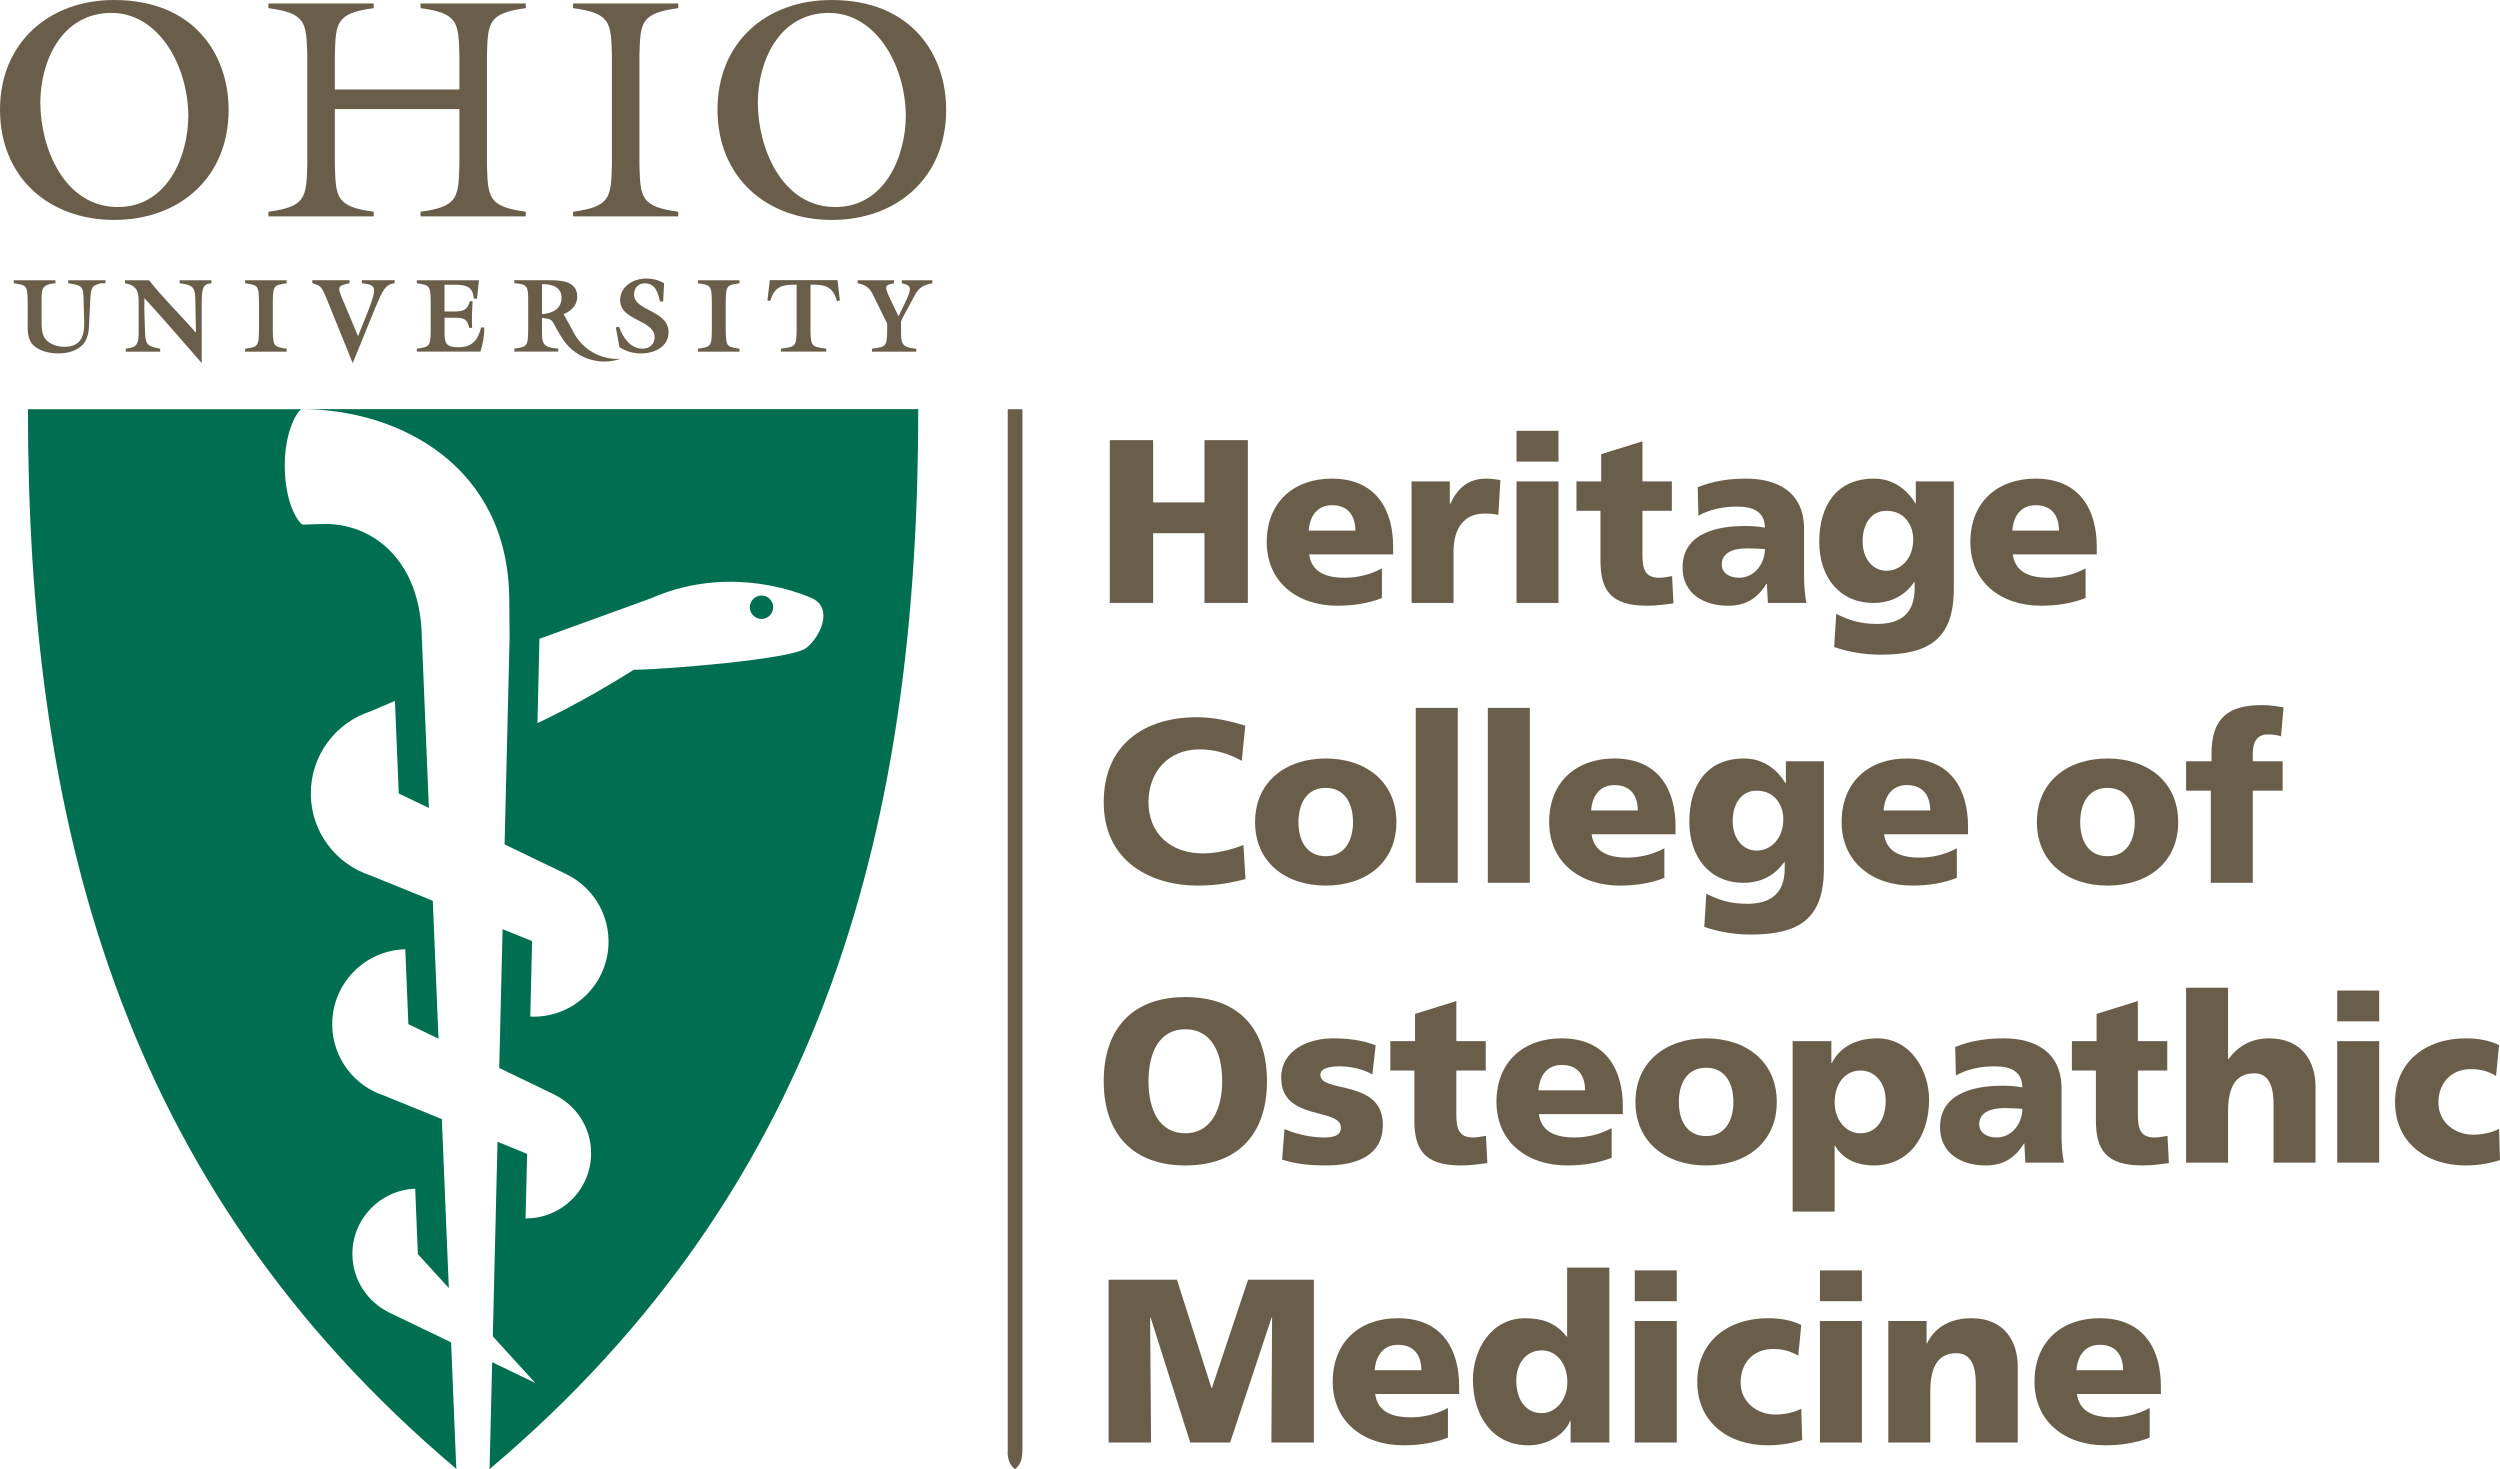 <?xml version="1.0" encoding="UTF-8"?>
<svg id="Layer_2" data-name="Layer 2" xmlns="http://www.w3.org/2000/svg" viewBox="0 0 428.78 252">
  <defs>
    <style>
      .cls-1 {
        fill: #006f51;
      }

      .cls-1, .cls-2, .cls-3 {
        stroke-width: 0px;
      }

      .cls-2, .cls-3 {
        fill: #695e4a;
      }

      .cls-3 {
        fill-rule: evenodd;
      }
    </style>
  </defs>
  <g id="Layer_1-2" data-name="Layer 1">
    <g>
      <g>
        <path class="cls-2" d="M190.34,75.49h7.44v10.68h8.8v-10.68h7.44v27.92h-7.44v-11.96h-8.8v11.96h-7.44v-27.92Z"/>
        <path class="cls-2" d="M224.54,95.09c.4,2.88,2.6,4,6.12,4,1.96,0,4.2-.44,6.36-1.6v5.08c-2.32.92-4.96,1.32-7.64,1.32-6.88,0-12.12-4.04-12.12-10.92s4.68-10.88,11.16-10.88c7.72,0,10.52,5.48,10.52,11.68v1.32h-14.4ZM232.46,91.01c0-2.4-1.12-4.36-4-4.36-2.6,0-3.84,1.96-4,4.36h8Z"/>
        <path class="cls-2" d="M256.98,88.33c-.8-.24-1.6-.24-2.44-.24-3.36,0-5.24,2.44-5.24,6.52v8.8h-7.2v-20.84h6.56v3.84h.08c1.24-2.64,3.04-4.32,6.16-4.32.84,0,1.72.12,2.44.24l-.36,6Z"/>
        <path class="cls-2" d="M267.3,79.17h-7.2v-5.28h7.2v5.28ZM260.1,82.57h7.2v20.84h-7.2v-20.84Z"/>
        <path class="cls-2" d="M270.38,82.57h4.24v-4.68l7.08-2.2v6.88h5.04v5.04h-5.04v7.68c0,2.52.6,3.8,2.88,3.8.72,0,1.48-.16,2.2-.28l.24,4.68c-1.36.16-2.72.4-4.52.4-6.44,0-8-2.84-8-7.8v-8.48h-4.12v-5.04Z"/>
        <path class="cls-2" d="M303.22,103.41c-.04-1.12-.16-2.2-.16-3.28h-.08c-1.64,2.6-3.64,3.76-6.6,3.76-4.12,0-7.8-2.04-7.8-6.56,0-6.36,6.92-7.12,10.76-7.12,1.16,0,2.44.12,3.36.28-.04-2.84-2.16-3.6-4.76-3.6-2.32,0-4.64.44-6.64,1.56l-.12-4.88c2.56-1.04,5.24-1.48,8.32-1.48,5.32,0,9.92,2.28,9.92,8.64v7.76c0,1.64.08,3.28.4,4.92h-6.6ZM298.26,99.09c2.72,0,4.44-2.48,4.44-4.92-.92-.04-1.96-.12-3.04-.12-2.44,0-4.36.76-4.36,2.76,0,1.44,1.28,2.28,2.96,2.28Z"/>
        <path class="cls-2" d="M335.1,100.97c0,8.56-4.16,11.32-12.56,11.32-3.44,0-6.28-.72-7.96-1.32l.36-5.68c2.2,1.08,4.04,1.72,7.04,1.72,4.16,0,6.4-1.96,6.4-6.04v-1.12h-.08c-1.72,2.44-4.12,3.56-7,3.56-5.72,0-9.28-4.32-9.28-10.48s2.92-10.84,9.4-10.84c3.08,0,5.56,1.68,7.08,4.24h.08v-3.76h6.52v18.4ZM323.54,97.89c2.56,0,4.6-2.16,4.6-5.36,0-2.32-1.36-4.92-4.6-4.92-2.68,0-4.08,2.36-4.08,5.2,0,3.24,1.92,5.08,4.08,5.08Z"/>
        <path class="cls-2" d="M345.22,95.09c.4,2.88,2.6,4,6.12,4,1.96,0,4.2-.44,6.36-1.6v5.08c-2.32.92-4.96,1.32-7.64,1.32-6.88,0-12.12-4.04-12.12-10.92s4.68-10.88,11.16-10.88c7.72,0,10.52,5.48,10.52,11.68v1.32h-14.4ZM353.14,91.01c0-2.4-1.12-4.36-4-4.36-2.6,0-3.84,1.96-4,4.36h8Z"/>
        <path class="cls-2" d="M213.62,150.77c-2.12.52-4.48,1.12-8.28,1.12-7.44,0-16.04-3.76-16.04-14.32,0-9.72,6.8-14.56,16-14.56,2.84,0,5.6.64,8.28,1.44l-.6,6.04c-2.4-1.32-4.72-1.96-7.28-1.96-5.28,0-8.72,3.84-8.72,9.04,0,5.48,3.88,8.8,9.32,8.8,2.44,0,4.92-.64,6.96-1.44l.36,5.84Z"/>
        <path class="cls-2" d="M215.26,141.01c0-6.92,5.24-10.92,12.12-10.92s12.12,4,12.12,10.92-5.24,10.88-12.12,10.88-12.12-4-12.12-10.88ZM232.06,141.01c0-3.12-1.36-5.88-4.68-5.88s-4.68,2.76-4.68,5.88,1.36,5.84,4.68,5.84,4.68-2.76,4.68-5.84Z"/>
        <path class="cls-2" d="M242.82,121.41h7.2v30h-7.2v-30Z"/>
        <path class="cls-2" d="M255.18,121.41h7.2v30h-7.2v-30Z"/>
        <path class="cls-2" d="M272.98,143.09c.4,2.88,2.6,4,6.12,4,1.96,0,4.2-.44,6.36-1.6v5.08c-2.32.92-4.96,1.32-7.64,1.32-6.88,0-12.12-4.04-12.12-10.92s4.68-10.88,11.16-10.88c7.72,0,10.52,5.48,10.52,11.68v1.32h-14.4ZM280.9,139.01c0-2.4-1.12-4.36-4-4.36-2.6,0-3.84,1.96-4,4.36h8Z"/>
        <path class="cls-2" d="M312.82,148.97c0,8.56-4.16,11.32-12.56,11.32-3.44,0-6.28-.72-7.96-1.32l.36-5.68c2.2,1.08,4.04,1.72,7.04,1.72,4.16,0,6.4-1.96,6.4-6.04v-1.12h-.08c-1.72,2.44-4.12,3.56-7,3.56-5.72,0-9.28-4.32-9.28-10.48s2.92-10.84,9.4-10.84c3.08,0,5.56,1.68,7.08,4.24h.08v-3.76h6.52v18.4ZM301.26,145.89c2.56,0,4.6-2.16,4.6-5.36,0-2.32-1.36-4.92-4.6-4.92-2.68,0-4.08,2.36-4.08,5.2,0,3.24,1.92,5.08,4.08,5.08Z"/>
        <path class="cls-2" d="M323.14,143.09c.4,2.88,2.6,4,6.12,4,1.96,0,4.2-.44,6.36-1.6v5.08c-2.32.92-4.96,1.32-7.64,1.32-6.88,0-12.12-4.04-12.12-10.92s4.68-10.88,11.16-10.88c7.72,0,10.52,5.48,10.52,11.68v1.32h-14.4ZM331.06,139.01c0-2.4-1.12-4.36-4-4.36-2.6,0-3.84,1.96-4,4.36h8Z"/>
        <path class="cls-2" d="M349.35,141.01c0-6.92,5.24-10.92,12.12-10.92s12.12,4,12.12,10.92-5.24,10.88-12.12,10.88-12.12-4-12.12-10.88ZM366.14,141.01c0-3.12-1.36-5.88-4.68-5.88s-4.68,2.76-4.68,5.88,1.36,5.84,4.68,5.84,4.68-2.76,4.68-5.84Z"/>
        <path class="cls-2" d="M379.18,135.61h-4.24v-5.04h4.36v-1.28c0-6.2,2.92-8.36,8.68-8.36,1.56,0,2.76.24,3.68.4l-.44,4.96c-.6-.2-1.2-.32-2.28-.32-1.84,0-2.56,1.28-2.56,3.32v1.28h5.12v5.04h-5.12v15.8h-7.2v-15.8Z"/>
        <path class="cls-2" d="M203.3,171.01c9.2,0,14,5.48,14,14.44s-4.88,14.44-14,14.44-14-5.56-14-14.44,4.8-14.44,14-14.44ZM203.3,194.37c4.52,0,6.32-4.32,6.32-8.92,0-4.84-1.8-8.92-6.32-8.92s-6.32,4.08-6.32,8.92,1.8,8.92,6.32,8.92Z"/>
        <path class="cls-2" d="M220.3,193.65c1.68.72,4.16,1.44,6.76,1.44,1.48,0,2.92-.24,2.92-1.68,0-3.52-10.24-1.04-10.24-8.56,0-4.8,4.72-6.76,8.88-6.76,2.48,0,5,.28,7.32,1.2l-.56,5c-1.52-.92-3.8-1.4-5.6-1.4-1.56,0-3.32.28-3.32,1.44,0,3.24,10.72.68,10.72,8.6,0,5.56-5,6.96-9.72,6.96-3.24,0-5.44-.32-7.56-1l.4-5.24Z"/>
        <path class="cls-2" d="M238.46,178.57h4.24v-4.68l7.08-2.2v6.88h5.04v5.04h-5.04v7.68c0,2.52.6,3.8,2.88,3.8.72,0,1.48-.16,2.2-.28l.24,4.68c-1.36.16-2.72.4-4.52.4-6.44,0-8-2.84-8-7.8v-8.48h-4.12v-5.04Z"/>
        <path class="cls-2" d="M263.94,191.09c.4,2.88,2.6,4,6.12,4,1.96,0,4.2-.44,6.36-1.6v5.08c-2.32.92-4.96,1.32-7.64,1.32-6.88,0-12.12-4.04-12.12-10.92s4.68-10.88,11.16-10.88c7.72,0,10.52,5.48,10.52,11.68v1.32h-14.4ZM271.86,187.01c0-2.4-1.12-4.36-4-4.36-2.6,0-3.84,1.96-4,4.36h8Z"/>
        <path class="cls-2" d="M280.5,189.01c0-6.92,5.24-10.92,12.12-10.92s12.12,4,12.12,10.92-5.24,10.88-12.12,10.88-12.12-4-12.12-10.88ZM297.3,189.01c0-3.12-1.36-5.88-4.68-5.88s-4.68,2.76-4.68,5.88,1.36,5.84,4.68,5.84,4.68-2.76,4.68-5.84Z"/>
        <path class="cls-2" d="M307.46,178.57h6.64v3.76h.08c1.44-2.92,4.48-4.24,7.76-4.24,5.76,0,8.92,5.48,8.92,10.52,0,6.16-3.32,11.28-9.52,11.28-2.52,0-5.24-.92-6.6-3.4h-.08v11.32h-7.2v-29.24ZM319.06,183.61c-2.64,0-4.4,2.32-4.4,5.44s2,5.32,4.4,5.32c2.72,0,4.36-2.28,4.36-5.6,0-2.76-1.56-5.16-4.36-5.16Z"/>
        <path class="cls-2" d="M347.38,199.41c-.04-1.12-.16-2.2-.16-3.28h-.08c-1.64,2.6-3.64,3.76-6.6,3.76-4.12,0-7.8-2.04-7.8-6.56,0-6.36,6.92-7.12,10.76-7.12,1.16,0,2.44.12,3.36.28-.04-2.84-2.16-3.6-4.76-3.6-2.32,0-4.64.44-6.64,1.56l-.12-4.88c2.56-1.04,5.24-1.48,8.32-1.48,5.32,0,9.92,2.28,9.92,8.64v7.76c0,1.64.08,3.28.4,4.92h-6.6ZM342.42,195.09c2.72,0,4.44-2.48,4.44-4.92-.92-.04-1.96-.12-3.04-.12-2.44,0-4.36.76-4.36,2.76,0,1.44,1.28,2.28,2.96,2.28Z"/>
        <path class="cls-2" d="M355.35,178.57h4.24v-4.68l7.08-2.2v6.88h5.04v5.04h-5.04v7.68c0,2.52.6,3.8,2.88,3.8.72,0,1.48-.16,2.2-.28l.24,4.68c-1.36.16-2.72.4-4.52.4-6.44,0-8-2.84-8-7.8v-8.48h-4.12v-5.04Z"/>
        <path class="cls-2" d="M374.94,169.41h7.2v12.24h.08c1.56-2.16,3.84-3.56,6.96-3.56,5.68,0,7.96,4,7.96,8.32v13h-7.2v-10.08c0-3.92-1.36-5.24-3.32-5.24-2.96,0-4.48,2.04-4.48,6.52v8.8h-7.2v-30Z"/>
        <path class="cls-2" d="M408.06,175.17h-7.2v-5.28h7.2v5.28ZM400.86,178.57h7.2v20.84h-7.2v-20.84Z"/>
        <path class="cls-2" d="M428.1,184.53c-1.32-.8-2.64-1.16-4.36-1.16-3.12,0-5.52,2.16-5.52,5.76,0,3.32,2.8,5.48,5.92,5.48,1.64,0,3.28-.36,4.48-1l.16,5.36c-1.8.6-3.96.92-5.88.92-6.88,0-12.12-4-12.12-10.88s5.24-10.92,12.12-10.92c2.16,0,4.08.36,5.72,1.16l-.52,5.28Z"/>
        <path class="cls-2" d="M190.14,219.49h11.72l5.92,18.56h.08l6.2-18.56h11.28v27.92h-7.28l.12-21.44h-.08l-7.12,21.44h-6.84l-6.8-21.44h-.08l.16,21.44h-7.28v-27.92Z"/>
        <path class="cls-2" d="M235.86,239.09c.4,2.88,2.6,4,6.12,4,1.96,0,4.2-.44,6.36-1.6v5.08c-2.32.92-4.96,1.32-7.64,1.32-6.88,0-12.12-4.04-12.12-10.92s4.68-10.88,11.16-10.88c7.72,0,10.52,5.48,10.52,11.68v1.32h-14.4ZM243.78,235.01c0-2.4-1.12-4.36-4-4.36-2.6,0-3.84,1.96-4,4.36h8Z"/>
        <path class="cls-2" d="M276.02,247.41h-6.64v-3.72h-.08c-.92,2.32-3.84,4.2-7.16,4.2-6.2,0-9.52-5.12-9.52-11.28,0-5.12,3.16-10.52,8.92-10.52,2.88,0,5.32.76,7.16,3.16h.08v-11.84h7.24v30ZM264.42,242.37c2.4,0,4.4-2.28,4.4-5.32s-1.76-5.44-4.4-5.44c-2.8,0-4.36,2.4-4.36,5.16,0,3.32,1.64,5.6,4.36,5.6Z"/>
        <path class="cls-2" d="M287.58,223.17h-7.2v-5.28h7.2v5.28ZM280.38,226.57h7.2v20.84h-7.2v-20.84Z"/>
        <path class="cls-2" d="M308.42,232.53c-1.32-.8-2.64-1.16-4.36-1.16-3.12,0-5.52,2.16-5.52,5.76,0,3.32,2.8,5.48,5.92,5.48,1.64,0,3.28-.36,4.48-1l.16,5.36c-1.8.6-3.96.92-5.88.92-6.88,0-12.12-4-12.12-10.88s5.24-10.92,12.12-10.92c2.16,0,4.08.36,5.72,1.16l-.52,5.28Z"/>
        <path class="cls-2" d="M319.34,223.17h-7.2v-5.28h7.2v5.28ZM312.14,226.57h7.2v20.84h-7.2v-20.84Z"/>
        <path class="cls-2" d="M323.87,226.57h6.56v3.84h.08c1.44-3,4.32-4.32,7.6-4.32,5.68,0,7.96,4,7.96,8.32v13h-7.2v-10.08c0-3.92-1.36-5.24-3.32-5.24-2.96,0-4.48,2.04-4.48,6.52v8.8h-7.2v-20.84Z"/>
        <path class="cls-2" d="M356.22,239.09c.4,2.88,2.6,4,6.12,4,1.96,0,4.2-.44,6.36-1.6v5.08c-2.32.92-4.96,1.32-7.64,1.32-6.88,0-12.12-4.04-12.12-10.92s4.68-10.88,11.16-10.88c7.72,0,10.52,5.48,10.52,11.68v1.32h-14.4ZM364.14,235.01c0-2.4-1.12-4.36-4-4.36-2.6,0-3.84,1.96-4,4.36h8Z"/>
      </g>
      <g>
        <path class="cls-2" d="M92.96,48.74v5.14c1.68-.12,3.35-.85,3.35-2.79s-1.73-2.36-3.35-2.36ZM96.9,58.69c-.69-.96-1.26-1.93-1.51-2.41-.85-1.62-.72-1.51-2.43-1.77v1.8c0,2.45-.11,3.28,2.79,3.49v.5h-7.54v-.5c2.14-.36,2.38-.23,2.38-3.49v-4.79c0-2.43-.13-2.77-2.38-2.95v-.51h5.6c2.22,0,5.2,0,5.2,2.86,0,1.42-1.08,2.47-2.34,2.95l1.92,3.53c1.42,2.39,3.99,4.04,6.98,4.15.28,0,.57,0,.84-.01-1.14.4-2.38.56-3.67.42-2.4-.25-4.48-1.5-5.85-3.28Z"/>
        <path class="cls-3" d="M11.7,48.57c1.69.34,2.56.23,2.61,2.16l.13,4.36c.07,2.23-.38,4.39-3.35,4.39-1.26,0-2.72-.43-3.44-1.53-.58-.9-.52-2.32-.52-3.36v-2.52c0-2.45-.11-3.28,2.38-3.49v-.51H2.37v.51c2.14.36,2.38.23,2.38,3.49v2.84c0,1.51-.18,3.26,1.08,4.4,1.06.95,2.75,1.31,4.16,1.31,1.49,0,3.13-.38,4.19-1.49,1.04-1.08,1.08-2.7,1.13-4.12l.13-2.7c.15-3.01.15-3.28,1.87-3.73h.76s.06-.51.06-.51h-6.43v.51Z"/>
        <path class="cls-3" d="M23.78,57.2c0,2.43-.9,2.36-2.21,2.61v.5h5.9v-.5c-2.12-.45-2.52-.59-2.59-2.81-.07-1.96-.16-3.85-.11-5.87,2.97,3.21,9.83,11.15,9.83,11.15v-9.87c0-2.93.09-3.69,1.67-3.83v-.51h-5.47v.51c2.12.29,2.66.56,2.7,2.7l.11,5.72-.04.04c-2.59-3.03-5.72-6.01-7.99-8.97h-4.14v.51c2.28.4,2.34,1.69,2.34,3.55v5.08Z"/>
        <path class="cls-3" d="M46.79,52.07c0-3.26.23-3.13,2.38-3.49v-.51h-7.13v.51c2.14.36,2.38.23,2.38,3.49v4.25c0,3.26-.24,3.13-2.38,3.49v.5h7.13v-.5c-2.14-.36-2.38-.23-2.38-3.49v-4.25Z"/>
        <path class="cls-3" d="M60.49,62.29l3.85-9.45c1.24-2.9,1.67-4.05,3.35-4.27v-.51h-5.63v.51c2.3.36,2.86.29.92,5.17l-1.57,3.92-2.5-5.94c-1.13-2.66-1.03-2.66,1.04-3.15v-.51h-6.39v.51c1.4.47,1.46.36,2.34,2.36l4.6,11.36Z"/>
        <path class="cls-3" d="M77.7,54.5c1.57,0,2.41-.04,2.77,1.73h.51c-.09-1.54-.02-3.04.07-4.57h-.47c-.45,1.64-1.26,1.76-2.81,1.76h-1.53v-4.59h1.32c1.96,0,3.56.03,3.69,2.39h.56l.34-3.15h-10.66v.51c2.14.36,2.38.23,2.38,3.49v4.25c0,3.26-.23,3.13-2.38,3.49v.5h10.91c.43-1.35.69-2.73.65-4.14h-.54c-.5,2.07-1.51,3.39-3.85,3.39s-2.41-.85-2.41-2.68v-2.38h1.46Z"/>
        <path class="cls-3" d="M124.47,52.07c0-3.26.23-3.13,2.37-3.49v-.51h-7.13v.51c2.14.36,2.38.23,2.38,3.49v4.25c0,3.26-.24,3.13-2.38,3.49v.5h7.13v-.5c-2.14-.36-2.37-.23-2.37-3.49v-4.25Z"/>
        <path class="cls-3" d="M132.11,51.63c.74-2.56,2.04-2.81,4.52-2.81v7.49c0,3.26-.23,3.13-2.7,3.49v.5h7.78v-.5c-2.46-.36-2.7-.23-2.7-3.49v-7.49c2.48,0,3.82.25,4.53,2.81l.51-.09-.41-3.49h-11.61l-.41,3.49.5.09Z"/>
        <path class="cls-3" d="M154.53,55.11l.32-.68,2.05-3.8c.74-1.35,1.47-1.73,3.01-2.05v-.51h-5.24v.51c1.6.41,1.92.58.4,3.69l-.97,1.98-1.57-3.3c-1.04-2.19-.45-2.05.81-2.37v-.51h-6.24v.51c2,.41,2.23,1.19,3.04,2.82l2.02,4.09v.83c0,3.26-.23,3.13-2.61,3.49v.5h7.6v-.5c-2.72-.22-2.61-1.04-2.61-3.49v-1.21Z"/>
        <path class="cls-3" d="M109.91,60.62c2.3,0,4.75-1.08,4.75-3.67,0-3.76-5.92-3.56-5.92-6.48,0-1.06.74-1.88,1.83-1.88,1.85,0,2.29,1.64,2.63,3.12h.54l.16-3.13c-.92-.54-1.98-.81-3.06-.81-2.2,0-4.48,1.33-4.48,3.73,0,3.56,5.92,3.31,5.92,6.35,0,1.17-.88,1.95-2.07,1.95-2.13,0-3.44-2-4.03-3.76l-.56.11.62,3.39c1.03.7,2.33,1.06,3.66,1.09Z"/>
        <path class="cls-3" d="M142.21,2.21c-8.73,0-12.23,8.52-12.23,15.38,0,7.87,4.16,17.92,13.3,17.92,8.38,0,12.08-8.53,12.08-15.78-.15-8.98-5.38-17.51-13.15-17.51ZM142.62,0c13.71,0,19.66,9.32,19.66,18.86,0,11.52-8.36,18.86-19.61,18.86s-19.61-7.34-19.61-18.91S131.42,0,142.62,0Z"/>
        <path class="cls-3" d="M19.15,2.21c-8.73,0-12.23,8.52-12.23,15.38,0,7.87,4.16,17.92,13.3,17.92,8.38,0,12.08-8.53,12.08-15.78-.15-8.98-5.38-17.51-13.14-17.51ZM19.55,0c13.72,0,19.66,9.32,19.66,18.86,0,11.52-8.35,18.86-19.61,18.86S0,30.38,0,18.8C0,7.4,8.35,0,19.55,0Z"/>
        <path class="cls-3" d="M109.67,9.4c.16-5.53.21-7.14,6.66-8v-.81h-18.04v.81c6.44.86,6.5,2.47,6.66,8v18.91c-.16,5.53-.22,7.14-6.66,8v.8h18.04v-.8c-6.44-.86-6.5-2.47-6.66-8V9.4Z"/>
        <path class="cls-2" d="M57.43,9.4v5.94h21.36v-5.94c-.16-5.53-.21-7.14-6.66-8v-.81h18.05v.81c-6.45.86-6.5,2.47-6.66,8v18.91c.16,5.53.21,7.14,6.66,8v.8h-18.05v-.8c6.44-.86,6.5-2.47,6.66-8v-9.6h-21.36v9.6c.16,5.53.21,7.14,6.66,8v.8h-18.05v-.8c6.44-.86,6.5-2.47,6.66-8V9.4c-.16-5.53-.21-7.14-6.66-8v-.81h18.05v.81c-6.45.86-6.5,2.47-6.66,8Z"/>
      </g>
      <g>
        <path class="cls-1" d="M78.29,251.95c-.03-.16-.05-.32-.05-.48v-.08l-.87-21.16-10.63-5.12h0c-3.69-1.81-6.26-5.57-6.3-9.96-.05-6.07,4.74-11.04,10.77-11.27l.46,11.22,5.31,5.82-1.2-28.98-9.93-4.04c-5.1-1.67-8.82-6.45-8.87-12.12-.06-7.03,5.53-12.79,12.53-12.97l.53,12.85,5.17,2.49-.98-23.66-10.69-4.34c-5.89-1.92-10.17-7.41-10.23-13.94-.06-6.63,4.26-12.27,10.24-14.21l4.18-1.79.05,1.07.61,14.81,5.17,2.49-1.21-29.21v.16c-.1-13.4-8.48-20.02-17.27-19.65,0,0-2.8.09-3.21.1-.93-.57-2.98-4-3.03-9.87-.05-5.87,1.94-9.34,2.86-9.93H4.79c0,69.8,15.33,132.66,73.5,181.77Z"/>
        <path class="cls-1" d="M157.49,70.18c0,69.82-15.34,132.71-73.56,181.82.04-.19.06-.38.05-.58v-.08s.17-6.93.43-17.71l7.39,3.56-7.28-7.99c.23-9.42.51-21.07.81-33.37l5.08,2.07-.27,11.07c.05,0,.11,0,.16,0,6.18-.05,11.14-5.1,11.08-11.28-.04-4.39-2.61-8.16-6.31-9.94v-.02s-9.45-4.56-9.45-4.56c.2-8.02.39-16.1.58-23.81l5.06,2.05-.31,12.95c.23,0,.44.02.67.01,7.1-.06,12.81-5.87,12.75-12.98-.04-5.05-2.99-9.4-7.25-11.46h0s-.05-.03-.07-.04l-10.51-5.06c.5-20.35.86-35.47.86-35.53,0-.17-.06-6.64-.06-6.64-.2-22.77-18.93-32.5-35.67-32.49h105.79ZM139.21,102.58c-4.41-1.93-15.63-5.22-27.59.05l-19.1,6.93-.34,14.46s7.37-3.36,16.53-9.15c5.6-.05,27.11-1.82,29.54-3.71,2.54-1.98,4.71-6.93.97-8.58ZM132.61,104.13c0,1.11-.88,2.01-1.98,2.03-1.11,0-2.02-.89-2.03-1.99-.01-1.11.88-2.01,2-2.03,1.1,0,2,.88,2.02,1.99Z"/>
      </g>
      <path class="cls-2" d="M172.84,70.18v178.78h-.02c0,1.17.26,2.22,1.26,3.03,1-.81,1.26-1.87,1.26-3.03h.02V70.18h-2.51Z"/>
    </g>
  </g>
</svg>